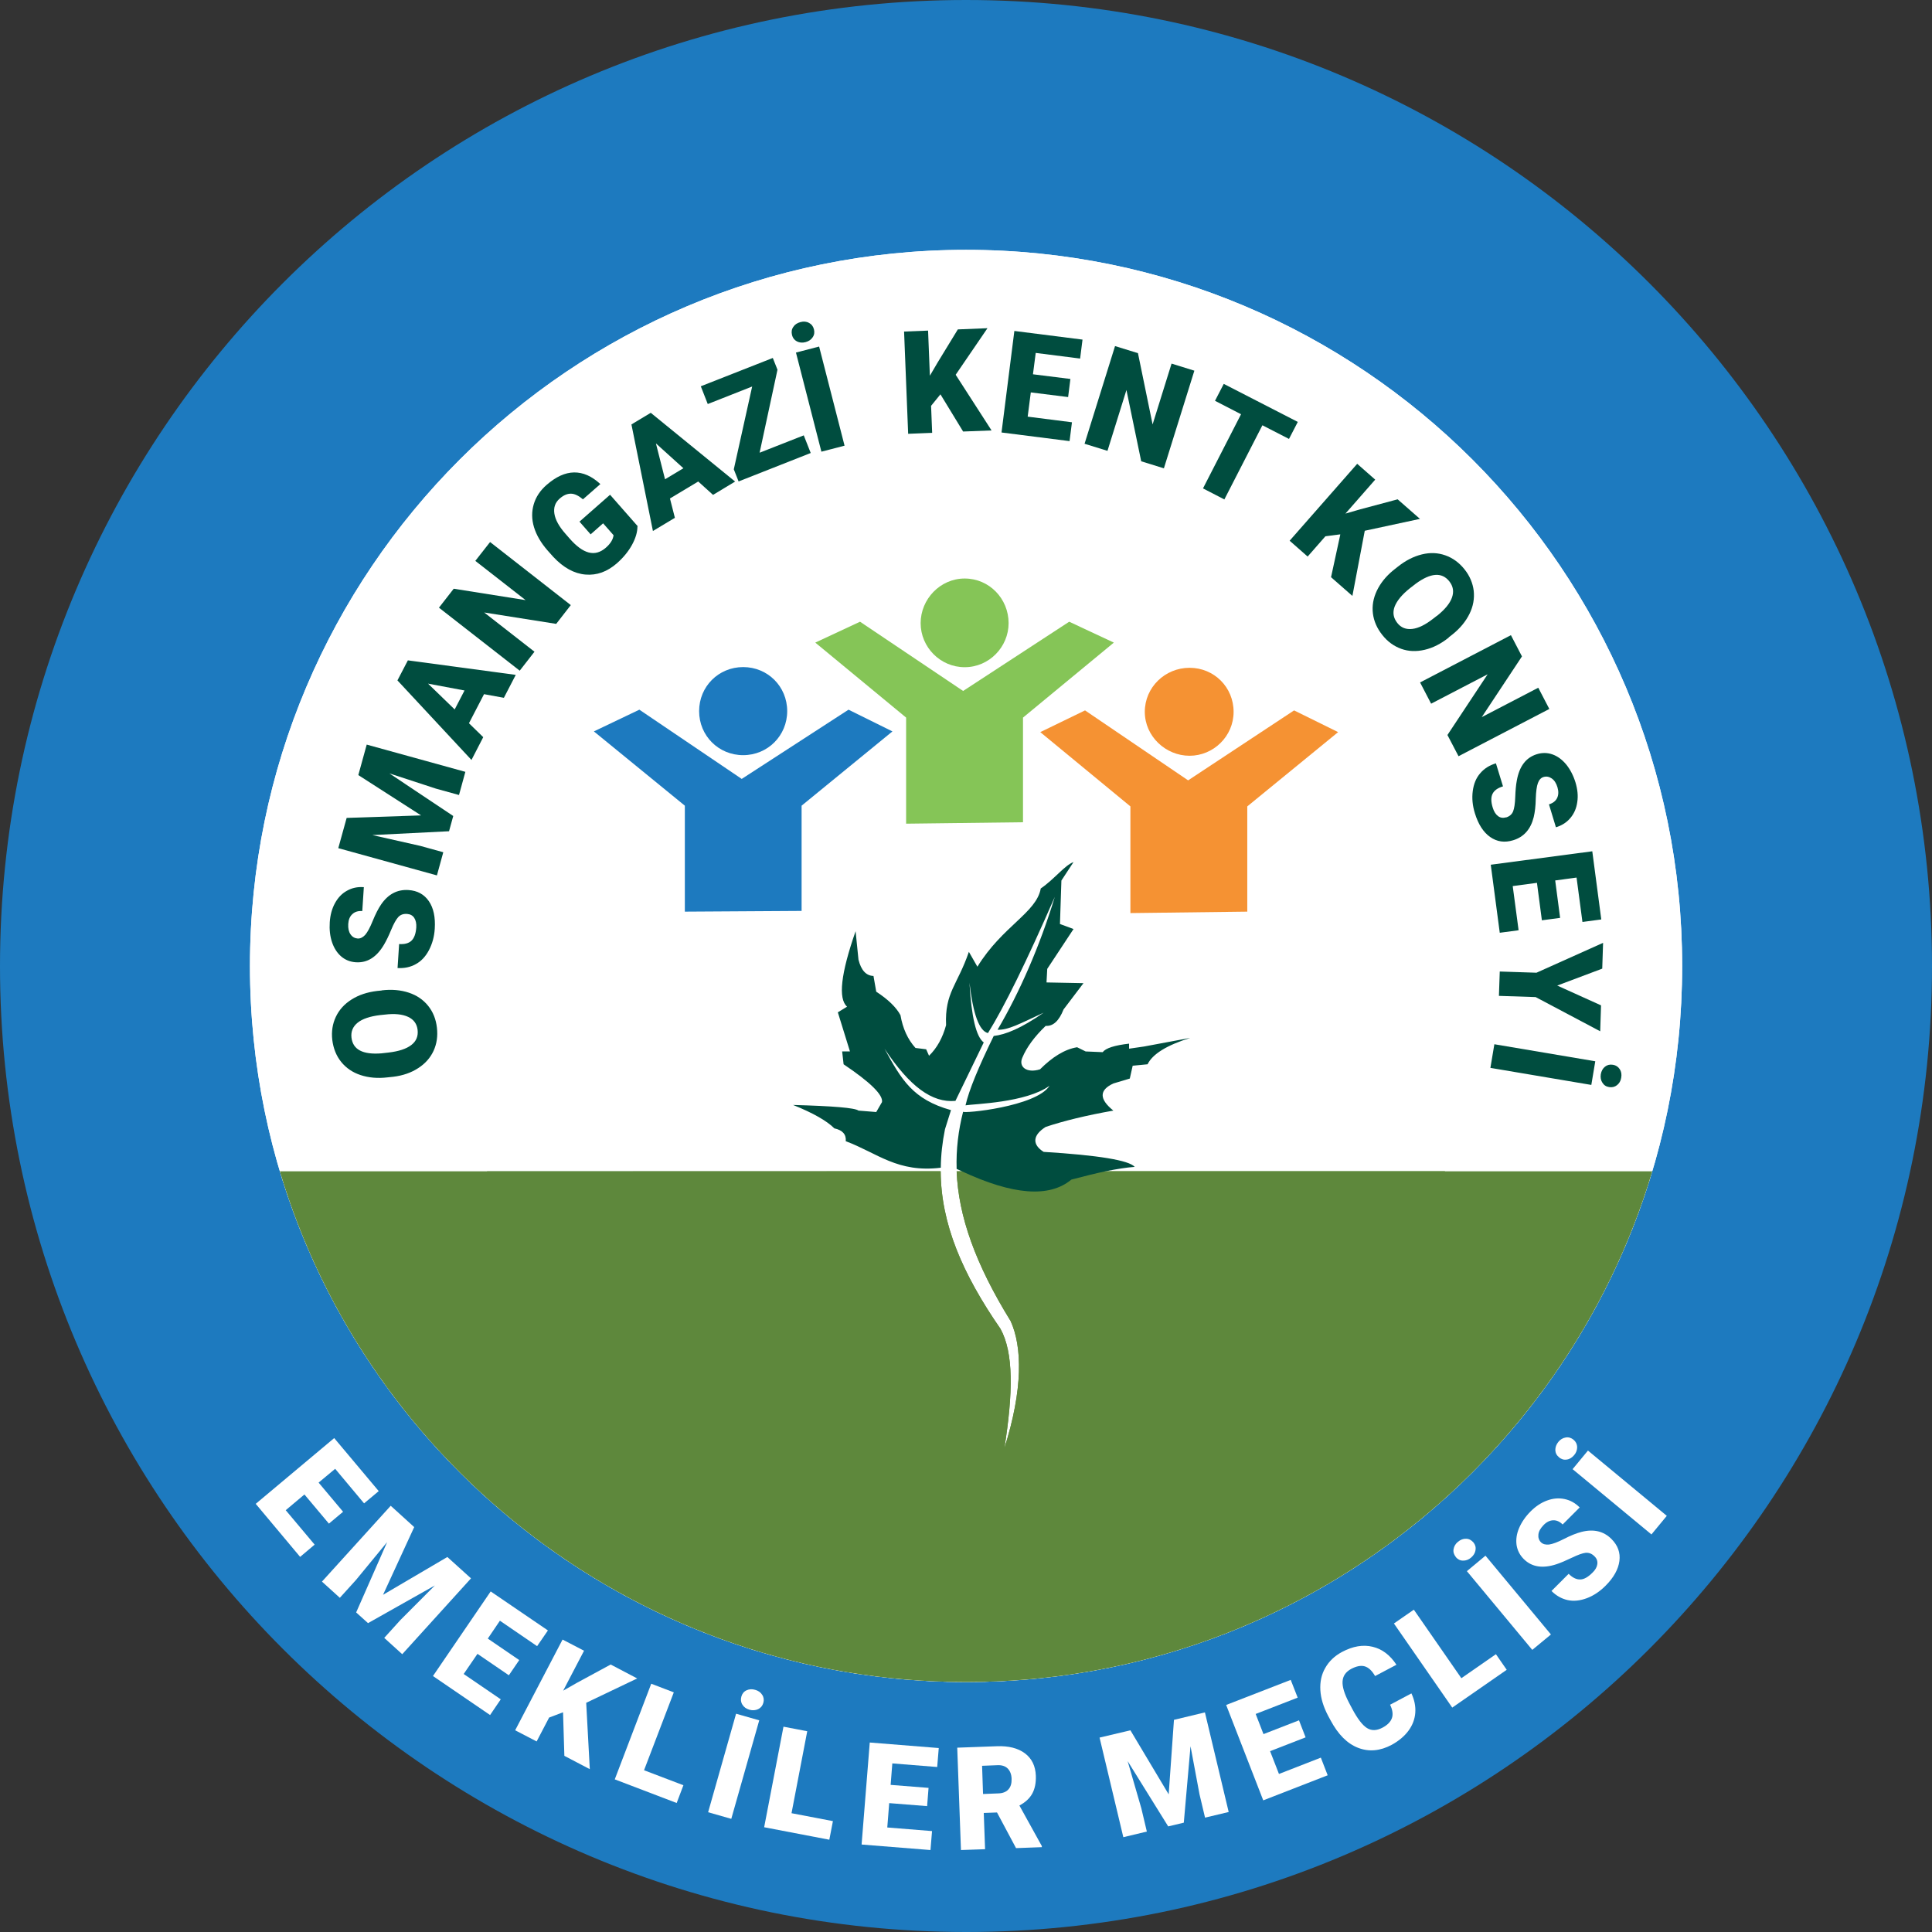 <?xml version="1.0" encoding="UTF-8"?>
<svg id="katman_2" data-name="katman 2" xmlns="http://www.w3.org/2000/svg" viewBox="0 0 161 161">
  <rect x="0" y="0" width="161" height="161" fill="#333333" stroke="none"/>
  <defs>
    <style>
      .cls-1, .cls-2 {
        fill: #004d3f;
      }

      .cls-3 {
        fill: #5e883c;
      }

      .cls-3, .cls-4, .cls-2, .cls-5, .cls-6, .cls-7 {
        fill-rule: evenodd;
      }

      .cls-8, .cls-4 {
        fill: #fff;
      }

      .cls-5 {
        fill: #85c557;
      }

      .cls-6 {
        fill: #1d7abf;
      }

      .cls-7 {
        fill: #f59233;
      }
    </style>
  </defs>
  <g id="Layer_1" data-name="Layer 1">
    <path class="cls-6" d="M161,80.51c0,44.46-36.04,80.49-80.49,80.49S0,124.96,0,80.51,36.04,0,80.51,0s80.49,36.04,80.49,80.51"/>
    <path class="cls-4" d="M140.18,80.5c0,32.96-26.71,59.67-59.67,59.67s-59.68-26.71-59.68-59.67,26.72-59.68,59.68-59.68,59.67,26.72,59.67,59.68"/>
    <path class="cls-4" d="M140.18,80.5c0,32.96-26.71,59.67-59.67,59.67s-59.68-26.71-59.68-59.67,26.72-59.68,59.68-59.68,59.67,26.72,59.67,59.68"/>
    <path class="cls-1" d="M31.81,82.53c.83-.1,1.58-.03,2.25.19.67.22,1.21.59,1.62,1.1.41.51.65,1.12.73,1.82.08.7-.01,1.34-.28,1.93-.27.58-.69,1.06-1.28,1.44-.58.38-1.27.62-2.07.72l-.48.05c-.83.1-1.58.03-2.25-.19-.67-.22-1.21-.59-1.62-1.1-.41-.51-.65-1.12-.74-1.83-.08-.7.02-1.34.3-1.93.28-.59.72-1.07,1.31-1.44.6-.38,1.3-.61,2.12-.71l.39-.04ZM31.68,84.59c-.84.1-1.47.31-1.87.63-.4.32-.58.74-.52,1.25.12,1,.94,1.43,2.49,1.31l.62-.07c.83-.1,1.45-.3,1.87-.62.42-.32.59-.74.53-1.27-.06-.5-.32-.86-.79-1.08-.47-.22-1.12-.29-1.94-.19l-.39.04Z"/>
    <path class="cls-1" d="M33.91,76.16c-.3-.02-.54.07-.72.26-.18.2-.38.55-.59,1.06-.21.51-.41.92-.6,1.24-.61,1.04-1.39,1.53-2.34,1.47-.47-.03-.88-.19-1.22-.48-.34-.29-.6-.69-.77-1.19-.17-.5-.23-1.06-.19-1.67.04-.6.18-1.12.43-1.58.25-.46.58-.81,1-1.04.42-.24.89-.34,1.41-.3l-.13,1.99c-.35-.02-.62.06-.83.26-.21.19-.32.47-.34.82-.02.36.04.64.19.86.15.22.35.33.6.35.22.01.42-.09.62-.3.19-.22.4-.6.63-1.17.23-.56.46-1.02.7-1.37.59-.86,1.35-1.26,2.28-1.2.75.05,1.31.36,1.7.93s.55,1.34.49,2.29c-.04.67-.21,1.27-.49,1.8-.28.53-.65.92-1.1,1.16-.45.25-.95.35-1.51.32l.13-2c.46.03.8-.06,1.03-.28.23-.22.36-.58.4-1.1.02-.33-.04-.6-.17-.8-.13-.2-.33-.31-.6-.33Z"/>
    <path class="cls-1" d="M28.88,68.16l6.21-.21-5.23-3.36.7-2.54,8.22,2.27-.53,1.93-1.92-.53-3.88-1.27,5.32,3.55-.35,1.27-6.39.32,3.99.9,1.92.53-.53,1.93-8.22-2.27.7-2.53Z"/>
    <path class="cls-1" d="M40.34,57.84l-1.26,2.43,1.19,1.16-.98,1.9-6.17-6.63.87-1.67,8.99,1.21-.99,1.91-1.64-.3ZM37.89,59.12l.82-1.58-3.04-.57,2.22,2.15Z"/>
    <path class="cls-1" d="M47.57,50.42l-1.22,1.57-6-.95,4.19,3.27-1.23,1.58-6.73-5.25,1.23-1.58,5.99.95-4.19-3.27,1.23-1.57,6.72,5.25Z"/>
    <path class="cls-1" d="M53.12,43.87c0,.47-.15.98-.45,1.53-.3.55-.72,1.06-1.25,1.53-.82.72-1.69,1.03-2.63.95s-1.83-.57-2.67-1.46l-.49-.55c-.55-.63-.93-1.28-1.13-1.94-.2-.66-.2-1.3-.02-1.91.18-.61.54-1.15,1.07-1.61.78-.68,1.54-1.03,2.29-1.04.75-.01,1.48.31,2.19.97l-1.45,1.27c-.37-.31-.7-.47-1.01-.47-.31,0-.61.13-.93.41-.38.33-.52.75-.44,1.26.08.51.39,1.07.93,1.68l.34.39c.56.64,1.09,1.03,1.59,1.16.5.13.97,0,1.43-.4.39-.34.6-.69.64-1.04l-.87-.99-1.04.92-.93-1.06,2.55-2.24,2.31,2.63Z"/>
    <path class="cls-1" d="M58.18,40.13l-2.35,1.41.41,1.61-1.83,1.1-1.79-8.88,1.61-.97,7.03,5.73-1.84,1.11-1.24-1.12ZM55.42,39.94l1.53-.92-2.29-2.07.76,2.99Z"/>
    <path class="cls-1" d="M63.29,37.73l3.69-1.45.58,1.47-6.01,2.37-.4-1.01,1.53-6.9-3.7,1.46-.58-1.48,6-2.36.39.98-1.49,6.92Z"/>
    <path class="cls-1" d="M66,27.91c-.06-.25-.03-.47.11-.67.13-.2.33-.33.6-.4.26-.07.5-.05.71.07.21.11.35.29.41.54.06.24.03.46-.11.66-.13.2-.33.33-.59.4-.26.07-.5.05-.72-.06-.21-.11-.35-.29-.41-.53ZM70.38,37.14l-1.93.5-2.12-8.26,1.93-.5,2.12,8.26Z"/>
    <path class="cls-1" d="M78.37,32.86l-.78.96.09,2.25-2,.08-.34-8.52,2-.08.15,3.76.65-1.11,1.68-2.75,2.47-.1-2.65,3.88,2.99,4.64-2.37.09-1.89-3.1Z"/>
    <path class="cls-1" d="M89.02,33.09l-3.12-.39-.26,2.02,3.69.47-.2,1.57-5.67-.72,1.07-8.46,5.68.72-.2,1.58-3.7-.47-.23,1.78,3.12.39-.19,1.51Z"/>
    <path class="cls-1" d="M97,39.03l-1.9-.59-1.23-5.94-1.58,5.07-1.91-.59,2.54-8.14,1.91.59,1.22,5.94,1.58-5.07,1.9.59-2.54,8.14Z"/>
    <path class="cls-1" d="M107.42,36.58l-2.22-1.14-3.17,6.18-1.78-.92,3.17-6.18-2.17-1.12.73-1.41,6.17,3.17-.73,1.41Z"/>
    <path class="cls-1" d="M111.68,44.53l-1.23.16-1.48,1.69-1.5-1.32,5.63-6.41,1.5,1.32-2.48,2.83,1.24-.36,3.11-.83,1.86,1.63-4.6.99-1.03,5.43-1.78-1.56.77-3.55Z"/>
    <path class="cls-1" d="M120.73,53.13c-.65.52-1.32.86-2.01,1.02-.69.16-1.34.14-1.95-.08s-1.14-.6-1.58-1.16c-.44-.55-.7-1.15-.78-1.78-.08-.64.03-1.27.32-1.89.3-.63.75-1.2,1.37-1.71l.38-.3c.65-.52,1.32-.86,2.01-1.03s1.34-.14,1.96.08c.62.22,1.15.61,1.59,1.16.44.55.69,1.15.77,1.79.07.65-.04,1.29-.35,1.92s-.78,1.21-1.42,1.72l-.31.24ZM119.75,51.32c.66-.53,1.08-1.04,1.25-1.53.17-.49.1-.93-.22-1.34-.62-.79-1.56-.72-2.81.2l-.49.38c-.65.52-1.07,1.03-1.26,1.52-.18.49-.11.94.22,1.36.31.4.73.56,1.25.5.52-.06,1.1-.35,1.75-.86l.31-.24Z"/>
    <path class="cls-1" d="M121.54,63.01l-.92-1.76,3.35-5.06-4.71,2.45-.92-1.77,7.57-3.94.92,1.77-3.35,5.06,4.71-2.45.92,1.77-7.57,3.94Z"/>
    <path class="cls-1" d="M125.51,68.12c.29-.09.48-.26.58-.5.1-.25.16-.65.18-1.2.02-.55.06-1.01.13-1.37.21-1.19.76-1.92,1.67-2.2.45-.14.89-.13,1.31.02.42.15.8.43,1.14.84.33.41.59.91.77,1.49.17.57.23,1.11.15,1.63-.07.52-.26.96-.57,1.33-.31.37-.71.63-1.21.78l-.58-1.91c.33-.1.56-.28.68-.53.12-.25.13-.55.03-.89-.1-.34-.26-.59-.48-.74-.22-.15-.44-.19-.68-.12-.21.06-.37.23-.47.5-.1.27-.16.71-.18,1.31-.01.6-.07,1.11-.17,1.53-.25,1.01-.82,1.66-1.71,1.93-.71.22-1.35.13-1.92-.27s-.99-1.06-1.27-1.97c-.2-.64-.26-1.26-.18-1.86s.28-1.09.62-1.48c.33-.39.77-.67,1.31-.83l.59,1.92c-.44.13-.73.34-.87.62-.14.28-.14.67.02,1.17.1.32.24.54.44.69s.42.17.68.1Z"/>
    <path class="cls-1" d="M128.49,76.69l-.41-3.12-2.02.27.49,3.68-1.57.21-.75-5.67,8.46-1.12.75,5.68-1.57.21-.49-3.7-1.78.24.41,3.12-1.51.2Z"/>
    <path class="cls-1" d="M129.77,82.13l3.65,1.65-.07,2.16-5.38-2.85-3.06-.1.07-2.03,3.06.1,5.55-2.49-.07,2.15-3.75,1.41Z"/>
    <path class="cls-1" d="M124.2,88.99l.33-1.97,8.41,1.42-.33,1.97-8.41-1.42ZM134.41,88.73c.25.04.44.17.57.37.13.2.17.44.12.71-.04.27-.16.47-.35.62-.19.15-.41.2-.66.16-.25-.04-.43-.16-.56-.37-.13-.2-.17-.44-.13-.7.05-.27.16-.48.35-.63.19-.15.4-.2.65-.16Z"/>
    <path class="cls-3" d="M137.69,97.61c-7.35,24.62-30.17,42.56-57.18,42.56s-49.84-17.94-57.19-42.56h55.07c.02,4.36,1.8,8.52,4.98,13.12,1.1,1.99,1.06,5.31.33,9.95,1.56-4.91,1.49-8.46.52-10.59-2.95-4.78-4.35-8.75-4.5-12.48h57.97Z"/>
    <path class="cls-8" d="M27.41,126.97l-2.04-2.43-1.56,1.31,2.41,2.87-1.21,1.02-3.7-4.42,6.54-5.48,3.71,4.42-1.22,1.02-2.41-2.88-1.38,1.15,2.04,2.43-1.17.98Z"/>
    <path class="cls-8" d="M34.52,127.25l-2.6,5.65,5.36-3.15,1.97,1.78-5.73,6.32-1.5-1.36,1.34-1.48,2.88-2.89-5.57,3.14-.99-.89,2.58-5.86-2.6,3.16-1.34,1.48-1.49-1.35,5.73-6.32,1.96,1.78Z"/>
    <path class="cls-8" d="M42.41,139.61l-2.62-1.79-1.15,1.68,3.09,2.11-.89,1.31-4.76-3.25,4.81-7.05,4.77,3.25-.9,1.31-3.1-2.12-1.01,1.49,2.62,1.79-.86,1.26Z"/>
    <path class="cls-8" d="M46.92,142.69l-1.16.44-1.04,1.99-1.79-.93,3.95-7.56,1.79.93-1.74,3.33,1.12-.64,2.84-1.54,2.21,1.16-4.25,2.03.3,5.53-2.12-1.11-.11-3.64Z"/>
    <path class="cls-8" d="M53.67,147.52l3.28,1.25-.56,1.48-5.16-1.97,3.04-7.97,1.88.72-2.48,6.49Z"/>
    <path class="cls-8" d="M60.94,151.57l-1.93-.55,2.33-8.21,1.93.55-2.33,8.21ZM61.78,141.38c.07-.24.21-.42.43-.52.22-.1.46-.12.72-.04.26.07.46.21.59.42.13.2.16.43.09.67-.07.24-.21.41-.43.52-.22.1-.46.12-.72.05-.27-.08-.46-.21-.59-.42-.13-.2-.16-.43-.09-.67Z"/>
    <path class="cls-8" d="M65.96,151.1l3.45.66-.3,1.55-5.43-1.04,1.61-8.38,1.98.38-1.31,6.83Z"/>
    <path class="cls-8" d="M77.26,150.51l-3.16-.25-.16,2.03,3.73.3-.13,1.58-5.74-.46.68-8.5,5.75.46-.13,1.58-3.74-.3-.14,1.79,3.16.25-.12,1.52Z"/>
    <path class="cls-8" d="M83.07,151.04l-1.09.04.11,3.02-2.01.07-.31-8.53,3.29-.12c.99-.04,1.77.16,2.35.59.57.43.88,1.05.91,1.87.02.59-.08,1.09-.3,1.49-.22.4-.58.73-1.07.99l1.87,3.38v.09s-2.15.08-2.15.08l-1.58-2.96ZM81.92,149.5l1.27-.05c.38-.01.67-.13.85-.34.19-.21.27-.5.26-.87-.01-.37-.12-.65-.32-.86-.2-.2-.49-.3-.87-.28l-1.27.05.08,2.35Z"/>
    <path class="cls-8" d="M94.2,144.19l3.19,5.34.44-6.21,2.58-.62,1.98,8.3-1.97.47-.46-1.94-.75-4.01-.56,6.37-1.3.31-3.38-5.44,1.14,3.93.46,1.94-1.96.47-1.98-8.3,2.58-.61Z"/>
    <path class="cls-8" d="M108.8,144.78l-2.96,1.15.74,1.9,3.49-1.36.57,1.47-5.37,2.09-3.09-7.95,5.38-2.09.58,1.48-3.5,1.36.65,1.68,2.96-1.15.55,1.42Z"/>
    <path class="cls-8" d="M117.62,141.12c.25.54.36,1.07.32,1.61-.04.54-.23,1.04-.57,1.5-.34.46-.81.85-1.39,1.17-.97.52-1.91.6-2.81.25-.9-.35-1.66-1.11-2.29-2.29l-.2-.37c-.39-.74-.61-1.45-.65-2.14-.04-.69.09-1.31.41-1.86.31-.55.78-1,1.4-1.33.9-.48,1.75-.62,2.54-.43.8.19,1.46.69,1.99,1.5l-1.78.94c-.26-.45-.55-.72-.87-.81-.32-.09-.7-.01-1.13.22-.44.24-.68.58-.71,1.03-.03.45.15,1.04.54,1.79l.28.53c.43.8.83,1.33,1.21,1.57.38.24.81.23,1.3-.03.41-.22.67-.48.78-.79.11-.31.06-.69-.15-1.12l1.77-.94Z"/>
    <path class="cls-8" d="M121.78,139.85l2.88-2,.9,1.3-4.54,3.15-4.86-7.01,1.66-1.15,3.96,5.71Z"/>
    <path class="cls-8" d="M121.32,129.75c-.16-.2-.23-.41-.19-.65s.16-.45.37-.62c.21-.17.43-.26.67-.25.24,0,.44.11.61.3.16.19.22.41.18.65s-.16.44-.37.62c-.21.18-.44.26-.68.25-.24,0-.44-.11-.6-.3ZM129.24,136.21l-1.55,1.28-5.45-6.56,1.55-1.29,5.45,6.56Z"/>
    <path class="cls-8" d="M132.86,129.68c-.21-.21-.45-.3-.72-.28-.27.03-.65.17-1.15.41s-.92.42-1.28.54c-1.15.38-2.06.24-2.73-.43-.33-.33-.53-.72-.6-1.17-.06-.45,0-.92.21-1.41.21-.49.53-.96.96-1.39.42-.42.88-.73,1.38-.91.49-.18.97-.22,1.45-.12s.89.33,1.26.7l-1.42,1.42c-.25-.25-.51-.36-.79-.35-.28.01-.55.14-.8.4s-.4.51-.43.78c-.03.26.04.48.22.66.16.15.38.21.67.18.29-.04.7-.19,1.25-.47.54-.28,1.02-.47,1.44-.58,1.01-.26,1.85-.07,2.51.59.53.53.75,1.14.66,1.83s-.47,1.38-1.15,2.06c-.48.48-1,.83-1.56,1.04-.56.21-1.1.27-1.6.16-.5-.11-.95-.36-1.35-.76l1.43-1.43c.32.32.64.48.96.47.32,0,.66-.2,1.03-.57.24-.23.37-.47.4-.71.03-.24-.04-.46-.23-.64Z"/>
    <path class="cls-8" d="M129.92,121.44c-.2-.16-.3-.36-.31-.6,0-.24.08-.47.25-.68.17-.21.38-.33.62-.37.24-.04.46.03.65.19.19.16.29.36.3.6,0,.24-.07.47-.25.68-.18.21-.38.34-.62.37-.24.04-.45-.03-.65-.19ZM138.9,126.32l-1.28,1.55-6.57-5.44,1.28-1.55,6.57,5.44Z"/>
    <polygon class="cls-5" points="75.51 68.64 85.25 68.52 85.25 59.8 92.82 53.55 89.1 51.81 80.26 57.58 71.67 51.81 67.94 53.55 75.51 59.8 75.51 68.64"/>
    <path class="cls-5" d="M84.05,51.93c0,1.98-1.62,3.67-3.66,3.67s-3.67-1.68-3.67-3.67,1.62-3.72,3.67-3.72,3.66,1.68,3.66,3.72"/>
    <polygon class="cls-7" points="94.2 76.09 103.94 75.97 103.94 67.2 111.51 61.01 107.84 59.2 99.01 65.03 90.42 59.2 86.69 61.01 94.2 67.2 94.2 76.09"/>
    <path class="cls-7" d="M102.8,59.32c0,2.04-1.68,3.66-3.67,3.66s-3.73-1.62-3.73-3.66,1.68-3.67,3.73-3.67,3.67,1.62,3.67,3.67"/>
    <polygon class="cls-6" points="57.07 75.97 66.8 75.91 66.8 67.14 74.37 60.95 70.71 59.14 61.81 64.91 53.28 59.14 49.49 60.95 57.07 67.14 57.07 75.97"/>
    <path class="cls-6" d="M65.6,59.26c0,2.04-1.62,3.67-3.67,3.67s-3.67-1.62-3.67-3.67,1.62-3.67,3.67-3.67,3.67,1.62,3.67,3.67"/>
    <path class="cls-3" d="M120.42,97.6h0c-6.53,15.46-21.94,26.32-39.92,26.32s-33.39-10.86-39.92-26.31h0s37.81-.01,37.81-.01h0c.02,4.37,1.8,8.53,4.98,13.13,1.1,1.99,1.06,5.31.33,9.95,1.56-4.91,1.49-8.46.52-10.59-2.95-4.78-4.35-8.75-4.5-12.48h0s.42-.01.42-.01c0,0,0,.01.02.01.03.01.06.03.09.04.57.26,1.11.49,1.63.69,3.36,1.28,5.82,1.27,7.4-.04.59-.16,1.14-.3,1.67-.42.39-.1.76-.18,1.11-.26.02,0,.04-.01.06-.01,0,0,.03-.01.04-.01h28.26Z"/>
    <path class="cls-3" d="M92.16,97.6c-.86.18-1.82.42-2.88.7-1.84,1.53-4.88,1.29-9.14-.7h12.02Z"/>
    <path class="cls-2" d="M99.19,86.49c-1.95.61-3.14,1.34-3.56,2.2l-1.24.12-.24,1.07-1.37.41c-1.19.55-1.19,1.3,0,2.26-2.27.4-4.14.86-5.64,1.36-1.12.71-1.12,1.48-.17,2.08,4.57.28,7.11.7,7.59,1.25-.69.05-1.49.18-2.4.36-.86.18-1.82.42-2.88.7-1.84,1.53-4.88,1.29-9.14-.7-.14-.06-.28-.13-.42-.19-.05-1.62.14-3.2.54-4.77-.05.18,6.1-.41,7.2-2.16-1.95,1.42-6.28,1.51-7,1.63.29-1.27,1.07-3.16,2.35-5.78.98-.11,2.28-.63,4.16-1.94-1.99.92-2.95,1.46-3.84,1.42,1.81-3.07,3.51-6.93,4.77-11.07-2.36,5.4-4.22,9.18-5.57,11.35-.73-.18-1.24-1.58-1.54-4.2.16,2.86.56,4.52,1.19,4.98l-2.36,4.87c-1.95.18-3.82-1.2-5.91-4.35,1.41,2.58,2.35,4.23,5.54,5.12l-.5,1.59c-.22,1.08-.34,2.15-.35,3.21-3.61.44-5.28-1.22-7.92-2.21.05-.56-.26-.92-.95-1.07-.62-.62-1.77-1.28-3.44-1.95,3.33.09,5.16.24,5.45.47l1.48.12.48-.83c.1-.6-.97-1.65-3.2-3.15l-.12-1.07h.65l-1.01-3.26.77-.47c-.76-.67-.52-2.76.71-6.29l.24,2.37c.22.89.64,1.34,1.25,1.36l.23,1.31c.98.64,1.66,1.29,2.02,1.96.19,1.1.6,2.01,1.25,2.73l.89.11.24.54c.66-.64,1.13-1.49,1.42-2.55-.12-2.73.95-3.33,1.9-6.11l.71,1.24c2.08-3.38,4.92-4.5,5.28-6.52,1.13-.77,2-1.94,2.73-2.2l-1.01,1.54-.12,3.62,1.13.42-2.19,3.32-.06,1.13,3.08.06-1.66,2.19c-.38.96-.87,1.41-1.49,1.37-.94.9-1.59,1.79-1.95,2.66-.32.75.36,1.31,1.48.96,1.01-1.01,2.04-1.67,3.09-1.84l.71.35,1.42.06c.26-.34.99-.57,2.2-.71v.42l1.24-.18,3.86-.72Z"/>
  </g>
</svg>